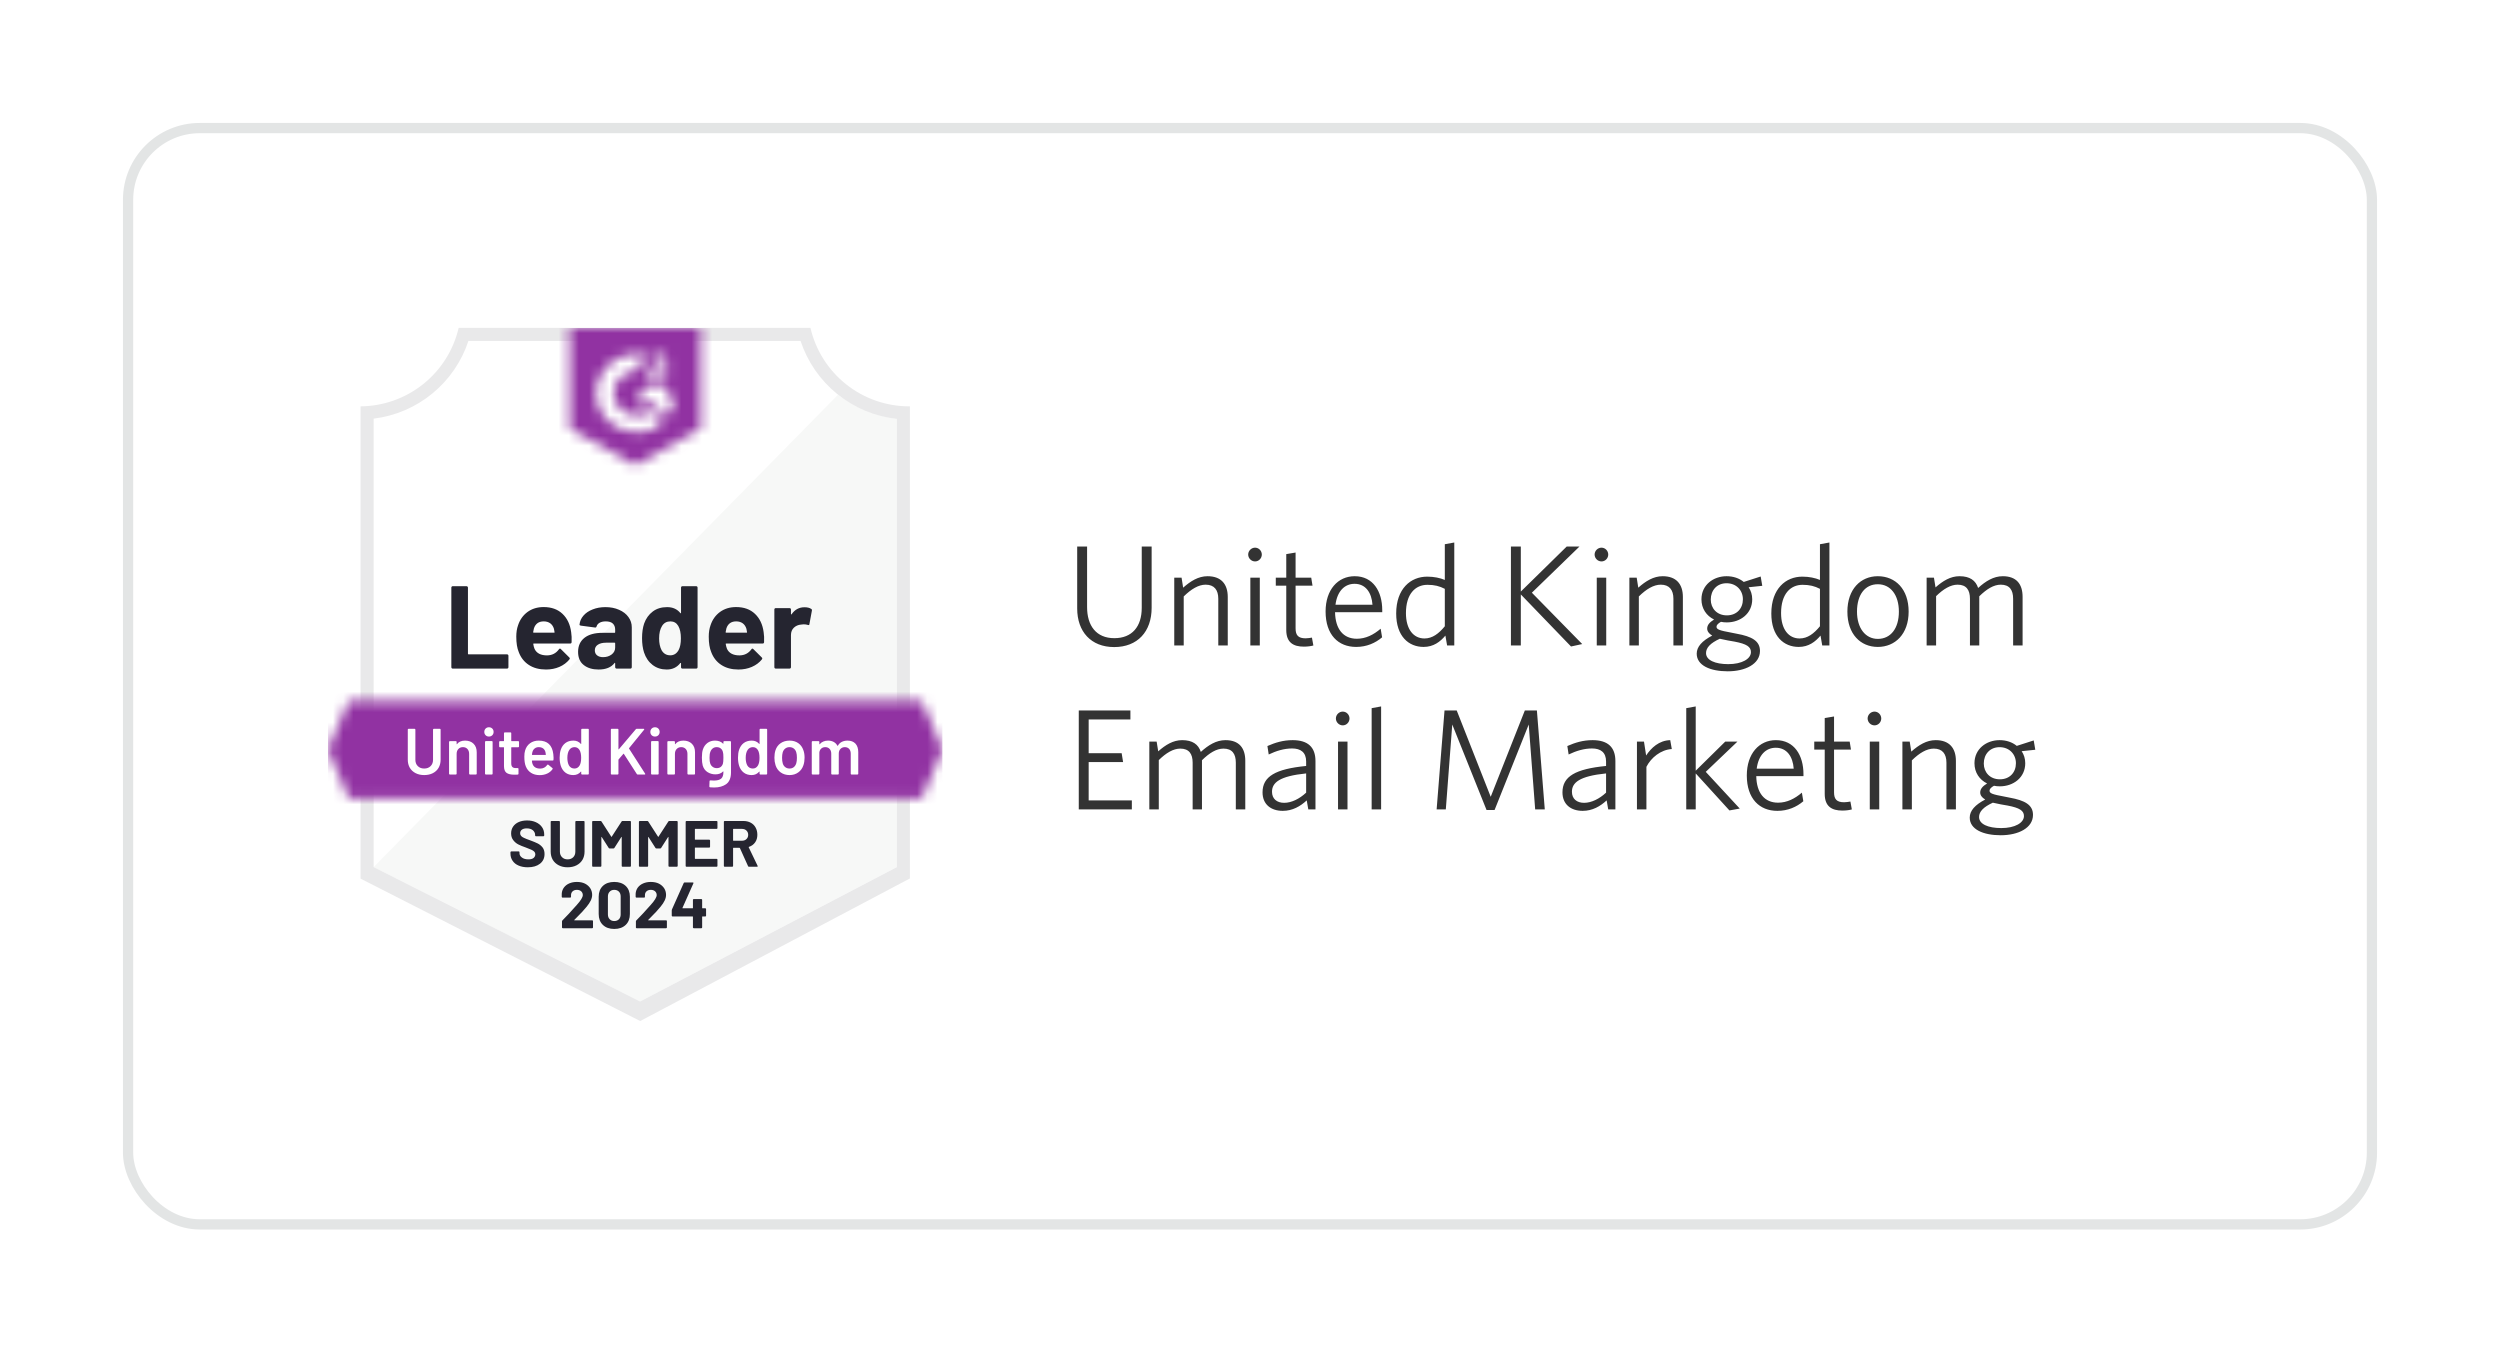 <svg width="244" height="132" viewBox="0 0 244 132" fill="none" xmlns="http://www.w3.org/2000/svg">
<g filter="url(#filter0_d_1256_35508)">
<rect x="12" y="8" width="220" height="108" rx="7.5" fill="white"/>
<rect x="12.5" y="8.5" width="219" height="107" rx="7" stroke="#E3E5E5"/>
<g clip-path="url(#clip0_1256_35508)">
<path d="M62.523 93.745L36.232 80.628V36.86C38.349 36.609 40.351 35.764 42.008 34.422C43.664 33.08 44.906 31.296 45.589 29.277H78.36C79.05 31.319 80.311 33.12 81.993 34.468C83.675 35.816 85.708 36.655 87.851 36.885V80.628L62.523 93.745Z" fill="white"/>
<path d="M36.468 80.628L62.472 93.745L87.532 80.615V36.885C85.449 36.599 83.472 35.788 81.787 34.53L36.468 80.628Z" fill="#F7F8F7"/>
<path d="M88.808 35.66H88.726C86.492 35.656 84.326 34.897 82.579 33.506C80.831 32.116 79.605 30.175 79.1 28L44.766 28C44.261 30.166 43.042 32.099 41.305 33.488C39.569 34.877 37.415 35.642 35.191 35.66V81.757L36.098 82.217L61.719 95.264L62.485 95.653L63.245 95.251L87.921 82.204L88.808 81.738V36.936V35.66ZM62.472 93.745L36.468 80.628V36.86C38.57 36.602 40.555 35.753 42.193 34.41C43.831 33.068 45.053 31.287 45.717 29.277H78.136C78.808 31.312 80.052 33.111 81.717 34.46C83.383 35.809 85.401 36.651 87.532 36.885V80.628L62.472 93.745Z" fill="#E9E9EA"/>
<mask id="mask0_1256_35508" style="mask-type:luminance" maskUnits="userSpaceOnUse" x="32" y="64" width="60" height="10">
<path d="M89.951 64.377H34.049L32 69.164L34.049 73.951H89.951L92 69.164L89.951 64.377Z" fill="white"/>
</mask>
<g mask="url(#mask0_1256_35508)">
<path d="M28.808 61.185H95.192V77.143H28.808V61.185Z" fill="#9132A2"/>
</g>
<mask id="mask1_1256_35508" style="mask-type:luminance" maskUnits="userSpaceOnUse" x="55" y="28" width="14" height="14">
<path d="M62 41.404L68.383 37.83V28H55.617V37.83L62 41.404ZM63.277 33.017C63.267 32.753 63.333 32.491 63.468 32.264C63.643 32.029 63.876 31.844 64.145 31.728L64.298 31.664C64.56 31.536 64.623 31.428 64.623 31.3C64.623 31.172 64.483 31.038 64.26 31.038C64.125 31.028 63.991 31.061 63.876 31.132C63.761 31.203 63.672 31.309 63.621 31.434L63.277 31.096C63.362 30.929 63.496 30.791 63.66 30.7C63.832 30.6 64.028 30.55 64.228 30.553C64.469 30.545 64.706 30.615 64.904 30.751C64.995 30.811 65.069 30.892 65.119 30.988C65.169 31.084 65.194 31.192 65.192 31.3C65.192 31.67 64.975 31.894 64.553 32.098L64.317 32.206C64.075 32.328 63.953 32.43 63.915 32.615H65.192V33.106H63.277V33.017ZM64.872 33.745L65.83 35.34L64.872 36.936L63.915 35.334H62L62.958 33.745H64.872ZM62.185 30.553C62.451 30.553 62.716 30.578 62.977 30.63L62.185 32.187C61.59 32.175 61.015 32.4 60.585 32.811C60.156 33.223 59.907 33.788 59.894 34.383C59.909 34.977 60.158 35.54 60.588 35.95C61.017 36.361 61.591 36.584 62.185 36.572C62.732 36.576 63.262 36.388 63.685 36.043L64.553 37.472C63.858 37.955 63.032 38.213 62.185 38.213C61.145 38.235 60.139 37.845 59.387 37.127C58.635 36.409 58.197 35.422 58.17 34.383C58.197 33.343 58.635 32.357 59.387 31.639C60.139 30.921 61.145 30.531 62.185 30.553Z" fill="white"/>
</mask>
<g mask="url(#mask1_1256_35508)">
<path d="M52.425 24.802H71.575V44.59H52.425V24.802Z" fill="#9132A2"/>
</g>
<path d="M44.185 61.255C44.147 61.255 44.115 61.242 44.089 61.217C44.064 61.187 44.051 61.153 44.051 61.115V53.353C44.051 53.315 44.064 53.281 44.089 53.251C44.115 53.225 44.147 53.213 44.185 53.213H45.532C45.57 53.213 45.602 53.225 45.628 53.251C45.657 53.281 45.672 53.315 45.672 53.353V59.806C45.672 59.845 45.691 59.864 45.73 59.864H49.483C49.521 59.864 49.555 59.877 49.585 59.902C49.611 59.932 49.623 59.966 49.623 60.004V61.115C49.623 61.153 49.611 61.187 49.585 61.217C49.555 61.242 49.521 61.255 49.483 61.255H44.185ZM55.745 57.694C55.791 57.983 55.806 58.308 55.789 58.67C55.785 58.764 55.736 58.81 55.642 58.81H52.094C52.047 58.81 52.032 58.83 52.049 58.868C52.07 59.021 52.111 59.174 52.17 59.328C52.37 59.753 52.777 59.966 53.389 59.966C53.879 59.962 54.266 59.764 54.551 59.372C54.581 59.325 54.615 59.302 54.653 59.302C54.679 59.302 54.706 59.317 54.736 59.347L55.559 60.164C55.598 60.202 55.617 60.236 55.617 60.266C55.617 60.283 55.602 60.315 55.572 60.362C55.321 60.672 54.996 60.915 54.596 61.089C54.2 61.26 53.764 61.345 53.287 61.345C52.628 61.345 52.07 61.196 51.615 60.898C51.16 60.6 50.832 60.183 50.632 59.647C50.47 59.264 50.389 58.762 50.389 58.14C50.389 57.719 50.447 57.349 50.562 57.03C50.74 56.485 51.049 56.051 51.487 55.727C51.93 55.408 52.453 55.249 53.057 55.249C53.823 55.249 54.438 55.47 54.902 55.913C55.366 56.355 55.647 56.949 55.745 57.694ZM53.07 56.647C52.585 56.647 52.266 56.872 52.113 57.323C52.083 57.425 52.057 57.549 52.036 57.694C52.036 57.732 52.055 57.751 52.094 57.751H54.079C54.126 57.751 54.14 57.732 54.123 57.694C54.085 57.472 54.066 57.366 54.066 57.374C53.998 57.145 53.879 56.966 53.709 56.838C53.534 56.711 53.321 56.647 53.07 56.647ZM59.089 55.255C59.587 55.255 60.032 55.342 60.423 55.517C60.815 55.687 61.119 55.923 61.336 56.225C61.553 56.523 61.662 56.855 61.662 57.221V61.115C61.662 61.153 61.649 61.187 61.623 61.217C61.598 61.242 61.566 61.255 61.528 61.255H60.181C60.142 61.255 60.111 61.242 60.085 61.217C60.055 61.187 60.04 61.153 60.04 61.115V60.738C60.04 60.717 60.034 60.702 60.021 60.694C60.004 60.685 59.989 60.691 59.977 60.713C59.653 61.134 59.136 61.345 58.425 61.345C57.825 61.345 57.343 61.2 56.977 60.91C56.606 60.621 56.421 60.191 56.421 59.621C56.421 59.034 56.63 58.577 57.047 58.249C57.459 57.925 58.049 57.764 58.815 57.764H59.983C60.021 57.764 60.04 57.745 60.04 57.706V57.451C60.04 57.2 59.964 57.002 59.811 56.857C59.657 56.717 59.428 56.647 59.121 56.647C58.887 56.647 58.691 56.689 58.534 56.774C58.377 56.859 58.274 56.979 58.228 57.132C58.206 57.217 58.157 57.255 58.081 57.247L56.689 57.062C56.596 57.045 56.553 57.011 56.562 56.959C56.592 56.636 56.719 56.345 56.945 56.085C57.17 55.825 57.47 55.623 57.845 55.479C58.215 55.33 58.63 55.255 59.089 55.255ZM58.859 60.138C59.187 60.138 59.466 60.051 59.696 59.877C59.925 59.702 60.04 59.477 60.04 59.2V58.785C60.04 58.747 60.021 58.727 59.983 58.727H59.16C58.815 58.727 58.545 58.794 58.349 58.925C58.153 59.053 58.055 59.236 58.055 59.474C58.055 59.683 58.128 59.845 58.272 59.959C58.417 60.079 58.613 60.138 58.859 60.138ZM66.468 53.353C66.468 53.315 66.481 53.281 66.506 53.251C66.532 53.225 66.564 53.213 66.602 53.213H67.949C67.987 53.213 68.019 53.225 68.045 53.251C68.07 53.281 68.083 53.315 68.083 53.353V61.115C68.083 61.153 68.07 61.187 68.045 61.217C68.019 61.242 67.987 61.255 67.949 61.255H66.602C66.564 61.255 66.532 61.242 66.506 61.217C66.481 61.187 66.468 61.153 66.468 61.115V60.738C66.468 60.717 66.46 60.704 66.442 60.7C66.425 60.696 66.411 60.7 66.398 60.713C66.074 61.134 65.634 61.345 65.077 61.345C64.54 61.345 64.079 61.196 63.691 60.898C63.304 60.6 63.026 60.191 62.855 59.672C62.728 59.272 62.664 58.808 62.664 58.281C62.664 57.736 62.732 57.262 62.868 56.857C63.047 56.364 63.325 55.974 63.704 55.689C64.083 55.4 64.551 55.255 65.109 55.255C65.662 55.255 66.091 55.447 66.398 55.83C66.411 55.855 66.425 55.864 66.442 55.855C66.46 55.847 66.468 55.832 66.468 55.81V53.353ZM66.225 59.462C66.379 59.181 66.455 58.794 66.455 58.3C66.455 57.789 66.37 57.387 66.2 57.093C66.025 56.796 65.77 56.647 65.434 56.647C65.072 56.647 64.8 56.796 64.617 57.093C64.425 57.396 64.33 57.802 64.33 58.313C64.33 58.772 64.411 59.155 64.572 59.462C64.764 59.794 65.047 59.959 65.421 59.959C65.766 59.959 66.034 59.794 66.225 59.462ZM74.53 57.694C74.577 57.983 74.591 58.308 74.574 58.67C74.57 58.764 74.521 58.81 74.428 58.81H70.879C70.832 58.81 70.817 58.83 70.834 58.868C70.855 59.021 70.896 59.174 70.955 59.328C71.155 59.753 71.562 59.966 72.174 59.966C72.664 59.962 73.051 59.764 73.336 59.372C73.366 59.325 73.4 59.302 73.438 59.302C73.464 59.302 73.492 59.317 73.521 59.347L74.345 60.164C74.383 60.202 74.402 60.236 74.402 60.266C74.402 60.283 74.387 60.315 74.357 60.362C74.106 60.672 73.781 60.915 73.381 61.089C72.985 61.26 72.549 61.345 72.072 61.345C71.413 61.345 70.855 61.196 70.4 60.898C69.945 60.6 69.617 60.183 69.417 59.647C69.255 59.264 69.174 58.762 69.174 58.14C69.174 57.719 69.232 57.349 69.347 57.03C69.525 56.485 69.834 56.051 70.272 55.727C70.715 55.408 71.238 55.249 71.843 55.249C72.609 55.249 73.223 55.47 73.687 55.913C74.151 56.355 74.432 56.949 74.53 57.694ZM71.855 56.647C71.37 56.647 71.051 56.872 70.898 57.323C70.868 57.425 70.843 57.549 70.821 57.694C70.821 57.732 70.84 57.751 70.879 57.751H72.864C72.911 57.751 72.925 57.732 72.909 57.694C72.87 57.472 72.851 57.366 72.851 57.374C72.783 57.145 72.664 56.966 72.494 56.838C72.319 56.711 72.106 56.647 71.855 56.647ZM78.519 55.268C78.796 55.268 79.013 55.321 79.17 55.428C79.234 55.462 79.257 55.519 79.24 55.6L78.998 56.915C78.994 57.004 78.94 57.03 78.838 56.991C78.723 56.953 78.589 56.934 78.436 56.934C78.377 56.934 78.294 56.942 78.187 56.959C77.911 56.981 77.677 57.081 77.485 57.26C77.294 57.442 77.198 57.683 77.198 57.981V61.115C77.198 61.153 77.185 61.187 77.159 61.217C77.13 61.242 77.096 61.255 77.057 61.255H75.717C75.679 61.255 75.645 61.242 75.615 61.217C75.589 61.187 75.577 61.153 75.577 61.115V55.485C75.577 55.447 75.589 55.415 75.615 55.389C75.645 55.364 75.679 55.351 75.717 55.351H77.057C77.096 55.351 77.13 55.364 77.159 55.389C77.185 55.415 77.198 55.447 77.198 55.485V55.925C77.198 55.947 77.204 55.962 77.217 55.97C77.234 55.979 77.247 55.974 77.255 55.957C77.57 55.498 77.992 55.268 78.519 55.268Z" fill="#252530"/>
<path d="M41.402 71.647C41.087 71.647 40.809 71.585 40.566 71.462C40.324 71.338 40.134 71.164 39.998 70.938C39.866 70.709 39.8 70.445 39.8 70.147V67.204C39.8 67.183 39.806 67.166 39.819 67.153C39.836 67.136 39.855 67.128 39.877 67.128H40.464C40.485 67.128 40.502 67.136 40.515 67.153C40.532 67.166 40.541 67.183 40.541 67.204V70.16C40.541 70.411 40.619 70.615 40.777 70.772C40.934 70.93 41.143 71.009 41.402 71.009C41.662 71.009 41.87 70.93 42.028 70.772C42.185 70.615 42.264 70.411 42.264 70.16V67.204C42.264 67.183 42.272 67.166 42.289 67.153C42.302 67.136 42.319 67.128 42.34 67.128H42.928C42.949 67.128 42.968 67.136 42.985 67.153C42.998 67.166 43.004 67.183 43.004 67.204V70.147C43.004 70.445 42.938 70.709 42.806 70.938C42.675 71.164 42.487 71.338 42.245 71.462C42.002 71.585 41.721 71.647 41.402 71.647ZM45.392 68.283C45.736 68.283 46.013 68.385 46.221 68.59C46.426 68.794 46.528 69.072 46.528 69.426V71.519C46.528 71.54 46.521 71.558 46.509 71.57C46.492 71.587 46.472 71.596 46.451 71.596H45.864C45.843 71.596 45.826 71.587 45.813 71.57C45.796 71.558 45.787 71.54 45.787 71.519V69.579C45.787 69.383 45.732 69.224 45.621 69.1C45.511 68.981 45.364 68.921 45.181 68.921C44.998 68.921 44.851 68.981 44.74 69.1C44.626 69.219 44.568 69.377 44.568 69.572V71.519C44.568 71.54 44.562 71.558 44.549 71.57C44.532 71.587 44.513 71.596 44.492 71.596H43.904C43.883 71.596 43.866 71.587 43.853 71.57C43.836 71.558 43.828 71.54 43.828 71.519V68.411C43.828 68.389 43.836 68.37 43.853 68.353C43.866 68.341 43.883 68.334 43.904 68.334H44.492C44.513 68.334 44.532 68.341 44.549 68.353C44.562 68.37 44.568 68.389 44.568 68.411V68.615C44.568 68.628 44.572 68.636 44.581 68.641C44.589 68.645 44.596 68.641 44.6 68.628C44.775 68.398 45.038 68.283 45.392 68.283ZM47.721 67.887C47.589 67.887 47.481 67.845 47.396 67.76C47.311 67.675 47.268 67.566 47.268 67.434C47.268 67.302 47.311 67.194 47.396 67.109C47.481 67.023 47.589 66.981 47.721 66.981C47.853 66.981 47.962 67.023 48.047 67.109C48.132 67.194 48.175 67.302 48.175 67.434C48.175 67.566 48.132 67.675 48.047 67.76C47.962 67.845 47.853 67.887 47.721 67.887ZM47.415 71.596C47.394 71.596 47.377 71.587 47.364 71.57C47.347 71.558 47.338 71.54 47.338 71.519V68.404C47.338 68.383 47.347 68.366 47.364 68.353C47.377 68.336 47.394 68.328 47.415 68.328H48.002C48.023 68.328 48.043 68.336 48.06 68.353C48.072 68.366 48.079 68.383 48.079 68.404V71.519C48.079 71.54 48.072 71.558 48.06 71.57C48.043 71.587 48.023 71.596 48.002 71.596H47.415ZM50.657 68.858C50.657 68.879 50.651 68.896 50.638 68.909C50.621 68.926 50.602 68.934 50.581 68.934H49.93C49.909 68.934 49.898 68.945 49.898 68.966V70.504C49.898 70.666 49.934 70.783 50.006 70.855C50.075 70.928 50.185 70.964 50.338 70.964H50.53C50.551 70.964 50.57 70.97 50.587 70.983C50.6 71 50.606 71.019 50.606 71.04V71.519C50.606 71.566 50.581 71.594 50.53 71.602L50.198 71.609C49.862 71.609 49.611 71.551 49.445 71.436C49.279 71.321 49.194 71.104 49.189 70.785V68.966C49.189 68.945 49.179 68.934 49.157 68.934H48.794C48.772 68.934 48.755 68.926 48.743 68.909C48.726 68.896 48.717 68.879 48.717 68.858V68.411C48.717 68.389 48.726 68.37 48.743 68.353C48.755 68.341 48.772 68.334 48.794 68.334H49.157C49.179 68.334 49.189 68.323 49.189 68.302V67.555C49.189 67.534 49.198 67.515 49.215 67.498C49.228 67.485 49.245 67.479 49.266 67.479H49.821C49.843 67.479 49.862 67.485 49.879 67.498C49.892 67.515 49.898 67.534 49.898 67.555V68.302C49.898 68.323 49.909 68.334 49.93 68.334H50.581C50.602 68.334 50.621 68.341 50.638 68.353C50.651 68.37 50.657 68.389 50.657 68.411V68.858ZM54.002 69.598C54.019 69.704 54.028 69.823 54.028 69.955L54.021 70.153C54.021 70.204 53.996 70.23 53.945 70.23H51.947C51.926 70.23 51.915 70.24 51.915 70.262C51.928 70.402 51.947 70.498 51.972 70.549C52.075 70.855 52.324 71.011 52.719 71.015C53.009 71.015 53.238 70.896 53.409 70.658C53.426 70.632 53.447 70.619 53.472 70.619C53.489 70.619 53.504 70.626 53.517 70.638L53.913 70.964C53.951 70.994 53.958 71.028 53.932 71.066C53.8 71.253 53.626 71.398 53.409 71.5C53.187 71.602 52.943 71.653 52.675 71.653C52.343 71.653 52.062 71.579 51.832 71.43C51.598 71.281 51.428 71.072 51.321 70.804C51.224 70.575 51.175 70.255 51.175 69.847C51.175 69.6 51.2 69.4 51.251 69.247C51.336 68.949 51.498 68.713 51.736 68.538C51.97 68.368 52.253 68.283 52.585 68.283C53.423 68.283 53.896 68.721 54.002 69.598ZM52.585 68.921C52.428 68.921 52.298 68.962 52.196 69.043C52.089 69.119 52.015 69.228 51.972 69.368C51.947 69.441 51.93 69.534 51.921 69.649C51.913 69.67 51.921 69.681 51.947 69.681H53.243C53.264 69.681 53.275 69.67 53.275 69.649C53.266 69.543 53.253 69.462 53.236 69.406C53.198 69.253 53.123 69.134 53.013 69.049C52.898 68.964 52.755 68.921 52.585 68.921ZM56.728 67.204C56.728 67.183 56.736 67.166 56.753 67.153C56.766 67.136 56.783 67.128 56.804 67.128H57.392C57.413 67.128 57.432 67.136 57.449 67.153C57.462 67.166 57.468 67.183 57.468 67.204V71.519C57.468 71.54 57.462 71.558 57.449 71.57C57.432 71.587 57.413 71.596 57.392 71.596H56.804C56.783 71.596 56.766 71.587 56.753 71.57C56.736 71.558 56.728 71.54 56.728 71.519V71.328C56.728 71.315 56.724 71.306 56.715 71.302C56.706 71.298 56.698 71.302 56.689 71.315C56.502 71.536 56.258 71.647 55.955 71.647C55.653 71.647 55.398 71.568 55.189 71.411C54.981 71.253 54.83 71.034 54.736 70.753C54.66 70.515 54.621 70.249 54.621 69.955C54.621 69.653 54.657 69.394 54.73 69.177C54.824 68.896 54.974 68.677 55.183 68.519C55.392 68.362 55.653 68.283 55.968 68.283C56.262 68.283 56.502 68.389 56.689 68.602C56.698 68.611 56.706 68.615 56.715 68.615C56.724 68.611 56.728 68.602 56.728 68.59V67.204ZM56.575 70.702C56.672 70.528 56.721 70.281 56.721 69.962C56.721 69.63 56.668 69.377 56.562 69.202C56.447 69.015 56.285 68.921 56.077 68.921C55.86 68.921 55.689 69.011 55.566 69.189C55.438 69.377 55.374 69.636 55.374 69.968C55.374 70.266 55.426 70.511 55.528 70.702C55.647 70.906 55.828 71.009 56.07 71.009C56.287 71.009 56.455 70.906 56.575 70.702ZM59.696 71.596C59.675 71.596 59.657 71.587 59.645 71.57C59.628 71.558 59.619 71.54 59.619 71.519V67.204C59.619 67.183 59.628 67.166 59.645 67.153C59.657 67.136 59.675 67.128 59.696 67.128H60.283C60.304 67.128 60.321 67.136 60.334 67.153C60.351 67.166 60.36 67.183 60.36 67.204V69.113C60.36 69.126 60.364 69.134 60.372 69.138C60.381 69.143 60.389 69.141 60.398 69.132L62.057 67.172C62.083 67.143 62.115 67.128 62.153 67.128H62.817C62.86 67.128 62.881 67.143 62.881 67.172C62.881 67.185 62.874 67.202 62.862 67.224L61.4 69.017C61.387 69.034 61.385 69.049 61.394 69.062L62.964 71.507C62.972 71.532 62.977 71.547 62.977 71.551C62.977 71.581 62.955 71.596 62.913 71.596H62.243C62.204 71.596 62.175 71.579 62.153 71.545L60.889 69.579C60.872 69.553 60.858 69.551 60.845 69.572L60.372 70.121C60.364 70.138 60.36 70.153 60.36 70.166V71.519C60.36 71.54 60.351 71.558 60.334 71.57C60.321 71.587 60.304 71.596 60.283 71.596H59.696ZM63.928 67.887C63.796 67.887 63.687 67.845 63.602 67.76C63.517 67.675 63.474 67.566 63.474 67.434C63.474 67.302 63.517 67.194 63.602 67.109C63.687 67.023 63.796 66.981 63.928 66.981C64.06 66.981 64.168 67.023 64.253 67.109C64.338 67.194 64.381 67.302 64.381 67.434C64.381 67.566 64.338 67.675 64.253 67.76C64.168 67.845 64.06 67.887 63.928 67.887ZM63.621 71.596C63.6 71.596 63.583 71.587 63.57 71.57C63.553 71.558 63.545 71.54 63.545 71.519V68.404C63.545 68.383 63.553 68.366 63.57 68.353C63.583 68.336 63.6 68.328 63.621 68.328H64.209C64.23 68.328 64.249 68.336 64.266 68.353C64.279 68.366 64.285 68.383 64.285 68.404V71.519C64.285 71.54 64.279 71.558 64.266 71.57C64.249 71.587 64.23 71.596 64.209 71.596H63.621ZM66.698 68.283C67.043 68.283 67.319 68.385 67.528 68.59C67.732 68.794 67.834 69.072 67.834 69.426V71.519C67.834 71.54 67.826 71.558 67.809 71.57C67.796 71.587 67.779 71.596 67.757 71.596H67.17C67.149 71.596 67.132 71.587 67.119 71.57C67.102 71.558 67.094 71.54 67.094 71.519V69.579C67.094 69.383 67.038 69.224 66.928 69.1C66.817 68.981 66.67 68.921 66.487 68.921C66.304 68.921 66.157 68.981 66.047 69.1C65.932 69.219 65.874 69.377 65.874 69.572V71.519C65.874 71.54 65.866 71.558 65.849 71.57C65.836 71.587 65.819 71.596 65.798 71.596H65.211C65.189 71.596 65.172 71.587 65.16 71.57C65.143 71.558 65.134 71.54 65.134 71.519V68.411C65.134 68.389 65.143 68.37 65.16 68.353C65.172 68.341 65.189 68.334 65.211 68.334H65.798C65.819 68.334 65.836 68.341 65.849 68.353C65.866 68.37 65.874 68.389 65.874 68.411V68.615C65.874 68.628 65.879 68.636 65.887 68.641C65.896 68.645 65.902 68.641 65.906 68.628C66.081 68.398 66.345 68.283 66.698 68.283ZM70.604 68.411C70.604 68.389 70.613 68.37 70.63 68.353C70.643 68.341 70.66 68.334 70.681 68.334H71.268C71.289 68.334 71.306 68.341 71.319 68.353C71.336 68.37 71.345 68.389 71.345 68.411V71.379C71.345 71.911 71.194 72.292 70.891 72.521C70.585 72.747 70.185 72.86 69.692 72.86C69.56 72.86 69.43 72.853 69.302 72.841C69.255 72.836 69.232 72.809 69.232 72.758L69.251 72.234C69.251 72.187 69.281 72.164 69.341 72.164C69.464 72.177 69.575 72.183 69.672 72.183C69.992 72.183 70.228 72.121 70.381 71.998C70.53 71.87 70.604 71.658 70.604 71.36V71.309C70.604 71.296 70.6 71.29 70.591 71.29C70.583 71.285 70.575 71.287 70.566 71.296C70.391 71.483 70.145 71.577 69.826 71.577C69.549 71.577 69.296 71.507 69.066 71.366C68.836 71.226 68.677 71.011 68.587 70.721C68.532 70.521 68.504 70.264 68.504 69.949C68.504 69.596 68.538 69.326 68.606 69.138C68.692 68.879 68.838 68.67 69.047 68.513C69.255 68.36 69.5 68.283 69.781 68.283C70.117 68.283 70.379 68.381 70.566 68.577C70.575 68.59 70.583 68.594 70.591 68.59C70.6 68.585 70.604 68.577 70.604 68.564V68.411ZM70.56 70.511C70.577 70.447 70.587 70.379 70.591 70.306C70.6 70.23 70.604 70.109 70.604 69.943C70.604 69.781 70.6 69.664 70.591 69.592C70.587 69.523 70.575 69.455 70.553 69.387C70.519 69.247 70.449 69.134 70.343 69.049C70.24 68.964 70.109 68.921 69.947 68.921C69.794 68.921 69.664 68.964 69.558 69.049C69.451 69.134 69.374 69.247 69.328 69.387C69.277 69.507 69.251 69.694 69.251 69.949C69.251 70.213 69.272 70.398 69.315 70.504C69.358 70.641 69.434 70.751 69.545 70.836C69.66 70.926 69.796 70.97 69.953 70.97C70.119 70.97 70.253 70.928 70.355 70.843C70.457 70.758 70.526 70.647 70.56 70.511ZM74.134 67.204C74.134 67.183 74.143 67.166 74.16 67.153C74.172 67.136 74.189 67.128 74.211 67.128H74.798C74.819 67.128 74.838 67.136 74.855 67.153C74.868 67.166 74.874 67.183 74.874 67.204V71.519C74.874 71.54 74.868 71.558 74.855 71.57C74.838 71.587 74.819 71.596 74.798 71.596H74.211C74.189 71.596 74.172 71.587 74.16 71.57C74.143 71.558 74.134 71.54 74.134 71.519V71.328C74.134 71.315 74.13 71.306 74.121 71.302C74.113 71.298 74.104 71.302 74.096 71.315C73.909 71.536 73.664 71.647 73.362 71.647C73.06 71.647 72.804 71.568 72.596 71.411C72.387 71.253 72.236 71.034 72.143 70.753C72.066 70.515 72.028 70.249 72.028 69.955C72.028 69.653 72.064 69.394 72.136 69.177C72.23 68.896 72.381 68.677 72.589 68.519C72.798 68.362 73.06 68.283 73.374 68.283C73.668 68.283 73.909 68.389 74.096 68.602C74.104 68.611 74.113 68.615 74.121 68.615C74.13 68.611 74.134 68.602 74.134 68.59V67.204ZM73.981 70.702C74.079 70.528 74.128 70.281 74.128 69.962C74.128 69.63 74.075 69.377 73.968 69.202C73.853 69.015 73.692 68.921 73.483 68.921C73.266 68.921 73.096 69.011 72.972 69.189C72.845 69.377 72.781 69.636 72.781 69.968C72.781 70.266 72.832 70.511 72.934 70.702C73.053 70.906 73.234 71.009 73.477 71.009C73.694 71.009 73.862 70.906 73.981 70.702ZM77.064 71.647C76.728 71.647 76.441 71.562 76.202 71.392C75.96 71.221 75.789 70.985 75.692 70.683C75.619 70.453 75.583 70.211 75.583 69.955C75.583 69.683 75.617 69.441 75.685 69.228C75.783 68.93 75.953 68.698 76.196 68.532C76.438 68.366 76.73 68.283 77.07 68.283C77.394 68.283 77.674 68.366 77.913 68.532C78.147 68.698 78.313 68.928 78.411 69.221C78.487 69.426 78.526 69.668 78.526 69.949C78.526 70.217 78.489 70.46 78.417 70.677C78.319 70.979 78.151 71.215 77.913 71.385C77.674 71.56 77.391 71.647 77.064 71.647ZM77.064 71.009C77.221 71.009 77.358 70.964 77.472 70.875C77.583 70.785 77.664 70.66 77.715 70.498C77.757 70.358 77.779 70.179 77.779 69.962C77.779 69.732 77.757 69.553 77.715 69.426C77.668 69.264 77.587 69.141 77.472 69.055C77.358 68.966 77.217 68.921 77.051 68.921C76.894 68.921 76.757 68.966 76.643 69.055C76.528 69.141 76.445 69.264 76.394 69.426C76.351 69.575 76.33 69.753 76.33 69.962C76.33 70.17 76.351 70.349 76.394 70.498C76.441 70.66 76.523 70.785 76.643 70.875C76.757 70.964 76.898 71.009 77.064 71.009ZM82.719 68.283C83.047 68.283 83.304 68.381 83.492 68.577C83.674 68.777 83.766 69.053 83.766 69.406V71.519C83.766 71.54 83.76 71.558 83.747 71.57C83.73 71.587 83.711 71.596 83.689 71.596H83.109C83.087 71.596 83.07 71.587 83.058 71.57C83.04 71.558 83.032 71.54 83.032 71.519V69.56C83.032 69.364 82.981 69.209 82.879 69.094C82.772 68.979 82.632 68.921 82.457 68.921C82.283 68.921 82.141 68.979 82.03 69.094C81.919 69.209 81.864 69.362 81.864 69.553V71.519C81.864 71.54 81.858 71.558 81.845 71.57C81.828 71.587 81.809 71.596 81.787 71.596H81.206C81.185 71.596 81.168 71.587 81.155 71.57C81.138 71.558 81.13 71.54 81.13 71.519V69.56C81.13 69.364 81.077 69.209 80.97 69.094C80.864 68.979 80.724 68.921 80.549 68.921C80.387 68.921 80.255 68.968 80.153 69.062C80.047 69.155 79.985 69.283 79.968 69.445V71.519C79.968 71.54 79.962 71.558 79.949 71.57C79.932 71.587 79.913 71.596 79.891 71.596H79.304C79.283 71.596 79.266 71.587 79.253 71.57C79.236 71.558 79.228 71.54 79.228 71.519V68.411C79.228 68.389 79.236 68.37 79.253 68.353C79.266 68.341 79.283 68.334 79.304 68.334H79.891C79.913 68.334 79.932 68.341 79.949 68.353C79.962 68.37 79.968 68.389 79.968 68.411V68.621C79.968 68.634 79.972 68.643 79.981 68.647C79.989 68.651 79.998 68.647 80.006 68.634C80.1 68.515 80.217 68.428 80.358 68.372C80.494 68.313 80.647 68.283 80.817 68.283C81.026 68.283 81.209 68.326 81.366 68.411C81.523 68.496 81.645 68.619 81.73 68.781C81.743 68.798 81.757 68.798 81.775 68.781C81.868 68.611 81.998 68.485 82.164 68.404C82.33 68.323 82.515 68.283 82.719 68.283Z" fill="white"/>
<path d="M51.513 80.647C51.172 80.647 50.874 80.592 50.619 80.481C50.364 80.374 50.168 80.219 50.032 80.015C49.892 79.815 49.821 79.581 49.821 79.313V79.172C49.821 79.151 49.83 79.134 49.847 79.121C49.86 79.104 49.877 79.096 49.898 79.096H50.626C50.647 79.096 50.666 79.104 50.683 79.121C50.696 79.134 50.702 79.151 50.702 79.172V79.268C50.702 79.438 50.781 79.581 50.938 79.696C51.096 79.815 51.309 79.874 51.577 79.874C51.802 79.874 51.97 79.828 52.081 79.734C52.191 79.636 52.247 79.517 52.247 79.377C52.247 79.275 52.213 79.189 52.145 79.121C52.077 79.049 51.983 78.987 51.864 78.936C51.749 78.881 51.564 78.806 51.309 78.713C51.023 78.615 50.781 78.515 50.581 78.413C50.385 78.311 50.221 78.17 50.089 77.992C49.953 77.817 49.885 77.6 49.885 77.341C49.885 77.085 49.951 76.862 50.083 76.67C50.215 76.479 50.398 76.332 50.632 76.23C50.866 76.128 51.136 76.077 51.443 76.077C51.766 76.077 52.053 76.134 52.304 76.249C52.56 76.364 52.76 76.526 52.904 76.734C53.045 76.938 53.115 77.177 53.115 77.449V77.545C53.115 77.566 53.108 77.583 53.096 77.596C53.079 77.613 53.06 77.621 53.038 77.621H52.304C52.283 77.621 52.266 77.613 52.253 77.596C52.236 77.583 52.228 77.566 52.228 77.545V77.494C52.228 77.315 52.155 77.162 52.011 77.034C51.862 76.911 51.66 76.849 51.404 76.849C51.204 76.849 51.047 76.892 50.932 76.977C50.821 77.062 50.766 77.179 50.766 77.328C50.766 77.434 50.8 77.523 50.868 77.596C50.932 77.668 51.03 77.732 51.162 77.787C51.289 77.847 51.489 77.926 51.762 78.023C52.064 78.134 52.3 78.232 52.47 78.317C52.645 78.402 52.802 78.528 52.943 78.694C53.079 78.864 53.147 79.083 53.147 79.351C53.147 79.751 53 80.066 52.706 80.296C52.413 80.53 52.015 80.647 51.513 80.647ZM55.4 80.647C55.072 80.647 54.785 80.583 54.538 80.455C54.287 80.328 54.092 80.149 53.951 79.919C53.815 79.685 53.747 79.417 53.747 79.115V76.204C53.747 76.183 53.753 76.166 53.766 76.153C53.783 76.136 53.802 76.128 53.823 76.128H54.57C54.592 76.128 54.608 76.136 54.621 76.153C54.638 76.166 54.647 76.183 54.647 76.204V79.121C54.647 79.347 54.717 79.528 54.858 79.664C54.994 79.804 55.175 79.874 55.4 79.874C55.626 79.874 55.809 79.804 55.949 79.664C56.085 79.528 56.153 79.347 56.153 79.121V76.204C56.153 76.183 56.162 76.166 56.179 76.153C56.191 76.136 56.209 76.128 56.23 76.128H56.977C56.998 76.128 57.017 76.136 57.034 76.153C57.047 76.166 57.053 76.183 57.053 76.204V79.115C57.053 79.417 56.985 79.685 56.849 79.919C56.709 80.149 56.515 80.328 56.268 80.455C56.017 80.583 55.728 80.647 55.4 80.647ZM60.666 76.179C60.687 76.145 60.717 76.128 60.755 76.128H61.502C61.523 76.128 61.543 76.136 61.56 76.153C61.572 76.166 61.579 76.183 61.579 76.204V80.519C61.579 80.54 61.572 80.558 61.56 80.57C61.543 80.587 61.523 80.596 61.502 80.596H60.755C60.734 80.596 60.717 80.587 60.704 80.57C60.687 80.558 60.679 80.54 60.679 80.519V77.704C60.679 77.687 60.675 77.679 60.666 77.679C60.657 77.679 60.649 77.685 60.64 77.698L59.964 78.757C59.943 78.792 59.913 78.809 59.874 78.809H59.498C59.46 78.809 59.43 78.792 59.408 78.757L58.732 77.698C58.723 77.685 58.715 77.679 58.706 77.679C58.698 77.683 58.694 77.694 58.694 77.711V80.519C58.694 80.54 58.685 80.558 58.668 80.57C58.655 80.587 58.638 80.596 58.617 80.596H57.87C57.849 80.596 57.83 80.587 57.813 80.57C57.8 80.558 57.794 80.54 57.794 80.519V76.204C57.794 76.183 57.8 76.166 57.813 76.153C57.83 76.136 57.849 76.128 57.87 76.128H58.617C58.655 76.128 58.685 76.145 58.706 76.179L59.664 77.666C59.677 77.692 59.689 77.692 59.702 77.666L60.666 76.179ZM65.23 76.179C65.251 76.145 65.281 76.128 65.319 76.128H66.066C66.087 76.128 66.104 76.136 66.117 76.153C66.134 76.166 66.143 76.183 66.143 76.204V80.519C66.143 80.54 66.134 80.558 66.117 80.57C66.104 80.587 66.087 80.596 66.066 80.596H65.319C65.298 80.596 65.279 80.587 65.262 80.57C65.249 80.558 65.243 80.54 65.243 80.519V77.704C65.243 77.687 65.238 77.679 65.23 77.679C65.221 77.679 65.213 77.685 65.204 77.698L64.528 78.757C64.506 78.792 64.477 78.809 64.438 78.809H64.062C64.023 78.809 63.994 78.792 63.972 78.757L63.296 77.698C63.287 77.685 63.279 77.679 63.27 77.679C63.262 77.683 63.258 77.694 63.258 77.711V80.519C63.258 80.54 63.251 80.558 63.238 80.57C63.221 80.587 63.202 80.596 63.181 80.596H62.434C62.413 80.596 62.396 80.587 62.383 80.57C62.366 80.558 62.358 80.54 62.358 80.519V76.204C62.358 76.183 62.366 76.166 62.383 76.153C62.396 76.136 62.413 76.128 62.434 76.128H63.181C63.219 76.128 63.249 76.145 63.27 76.179L64.228 77.666C64.24 77.692 64.253 77.692 64.266 77.666L65.23 76.179ZM70.023 76.823C70.023 76.845 70.017 76.862 70.004 76.874C69.987 76.892 69.968 76.9 69.947 76.9H67.853C67.832 76.9 67.821 76.911 67.821 76.932V77.921C67.821 77.943 67.832 77.953 67.853 77.953H69.225C69.247 77.953 69.264 77.96 69.277 77.972C69.294 77.989 69.302 78.009 69.302 78.03V78.649C69.302 78.67 69.294 78.689 69.277 78.706C69.264 78.719 69.247 78.726 69.225 78.726H67.853C67.832 78.726 67.821 78.736 67.821 78.757V79.792C67.821 79.813 67.832 79.823 67.853 79.823H69.947C69.968 79.823 69.987 79.83 70.004 79.843C70.017 79.86 70.023 79.879 70.023 79.9V80.519C70.023 80.54 70.017 80.558 70.004 80.57C69.987 80.587 69.968 80.596 69.947 80.596H66.998C66.977 80.596 66.957 80.587 66.94 80.57C66.928 80.558 66.921 80.54 66.921 80.519V76.204C66.921 76.183 66.928 76.166 66.94 76.153C66.957 76.136 66.977 76.128 66.998 76.128H69.947C69.968 76.128 69.987 76.136 70.004 76.153C70.017 76.166 70.023 76.183 70.023 76.204V76.823ZM73.1 80.596C73.058 80.596 73.028 80.577 73.011 80.538L72.213 78.77C72.204 78.753 72.192 78.745 72.174 78.745H71.581C71.56 78.745 71.549 78.755 71.549 78.777V80.519C71.549 80.54 71.54 80.558 71.523 80.57C71.511 80.587 71.494 80.596 71.472 80.596H70.725C70.704 80.596 70.685 80.587 70.668 80.57C70.655 80.558 70.649 80.54 70.649 80.519V76.204C70.649 76.183 70.655 76.166 70.668 76.153C70.685 76.136 70.704 76.128 70.725 76.128H72.551C72.823 76.128 73.062 76.183 73.266 76.294C73.475 76.404 73.634 76.562 73.745 76.766C73.86 76.97 73.917 77.206 73.917 77.475C73.917 77.764 73.845 78.011 73.7 78.215C73.555 78.424 73.353 78.57 73.094 78.655C73.072 78.664 73.066 78.679 73.075 78.7L73.943 80.506C73.951 80.523 73.955 80.536 73.955 80.545C73.955 80.579 73.932 80.596 73.885 80.596H73.1ZM71.581 76.9C71.56 76.9 71.549 76.911 71.549 76.932V78.023C71.549 78.045 71.56 78.055 71.581 78.055H72.417C72.596 78.055 72.74 78.002 72.851 77.896C72.966 77.789 73.023 77.651 73.023 77.481C73.023 77.311 72.966 77.17 72.851 77.06C72.74 76.953 72.596 76.9 72.417 76.9H71.581Z" fill="#252530"/>
<path d="M56.051 85.785C56.043 85.794 56.041 85.802 56.045 85.811C56.049 85.819 56.057 85.823 56.07 85.823H57.8C57.821 85.823 57.84 85.83 57.858 85.843C57.87 85.86 57.877 85.879 57.877 85.9V86.519C57.877 86.54 57.87 86.558 57.858 86.57C57.84 86.587 57.821 86.596 57.8 86.596H54.928C54.906 86.596 54.887 86.587 54.87 86.57C54.858 86.558 54.851 86.54 54.851 86.519V85.932C54.851 85.894 54.864 85.862 54.889 85.836C55.098 85.632 55.311 85.411 55.528 85.172C55.745 84.93 55.881 84.779 55.936 84.719C56.055 84.579 56.177 84.445 56.3 84.317C56.687 83.887 56.881 83.568 56.881 83.36C56.881 83.211 56.828 83.087 56.721 82.989C56.615 82.896 56.477 82.849 56.306 82.849C56.136 82.849 55.998 82.896 55.892 82.989C55.785 83.087 55.732 83.215 55.732 83.372V83.532C55.732 83.553 55.723 83.572 55.706 83.589C55.694 83.602 55.677 83.609 55.655 83.609H54.902C54.881 83.609 54.864 83.602 54.851 83.589C54.834 83.572 54.826 83.553 54.826 83.532V83.232C54.838 83.002 54.911 82.798 55.043 82.619C55.175 82.445 55.349 82.311 55.566 82.217C55.787 82.124 56.034 82.077 56.306 82.077C56.608 82.077 56.872 82.132 57.098 82.243C57.319 82.358 57.492 82.511 57.615 82.702C57.734 82.894 57.794 83.106 57.794 83.341C57.794 83.519 57.749 83.702 57.66 83.889C57.57 84.077 57.436 84.279 57.258 84.496C57.126 84.662 56.983 84.826 56.83 84.987C56.677 85.149 56.449 85.383 56.147 85.689L56.051 85.785ZM59.951 86.666C59.483 86.666 59.113 86.534 58.84 86.27C58.568 86.011 58.432 85.655 58.432 85.204V83.519C58.432 83.077 58.568 82.726 58.84 82.466C59.113 82.206 59.483 82.077 59.951 82.077C60.419 82.077 60.791 82.206 61.068 82.466C61.34 82.726 61.477 83.077 61.477 83.519V85.204C61.477 85.655 61.34 86.011 61.068 86.27C60.791 86.534 60.419 86.666 59.951 86.666ZM59.951 85.894C60.143 85.894 60.296 85.834 60.411 85.715C60.521 85.6 60.577 85.445 60.577 85.249V83.494C60.577 83.298 60.521 83.143 60.411 83.028C60.296 82.909 60.143 82.849 59.951 82.849C59.764 82.849 59.615 82.909 59.504 83.028C59.389 83.143 59.332 83.298 59.332 83.494V85.249C59.332 85.445 59.389 85.6 59.504 85.715C59.615 85.834 59.764 85.894 59.951 85.894ZM63.264 85.785C63.255 85.794 63.253 85.802 63.258 85.811C63.262 85.819 63.27 85.823 63.283 85.823H65.013C65.034 85.823 65.053 85.83 65.07 85.843C65.083 85.86 65.089 85.879 65.089 85.9V86.519C65.089 86.54 65.083 86.558 65.07 86.57C65.053 86.587 65.034 86.596 65.013 86.596H62.141C62.119 86.596 62.102 86.587 62.089 86.57C62.072 86.558 62.064 86.54 62.064 86.519V85.932C62.064 85.894 62.077 85.862 62.102 85.836C62.311 85.632 62.523 85.411 62.74 85.172C62.958 84.93 63.094 84.779 63.149 84.719C63.268 84.579 63.389 84.445 63.513 84.317C63.9 83.887 64.094 83.568 64.094 83.36C64.094 83.211 64.04 83.087 63.934 82.989C63.828 82.896 63.689 82.849 63.519 82.849C63.349 82.849 63.211 82.896 63.104 82.989C62.998 83.087 62.945 83.215 62.945 83.372V83.532C62.945 83.553 62.938 83.572 62.926 83.589C62.908 83.602 62.889 83.609 62.868 83.609H62.115C62.094 83.609 62.077 83.602 62.064 83.589C62.047 83.572 62.038 83.553 62.038 83.532V83.232C62.051 83.002 62.123 82.798 62.255 82.619C62.387 82.445 62.564 82.311 62.785 82.217C63.002 82.124 63.247 82.077 63.519 82.077C63.821 82.077 64.085 82.132 64.311 82.243C64.532 82.358 64.704 82.511 64.828 82.702C64.947 82.894 65.006 83.106 65.006 83.341C65.006 83.519 64.962 83.702 64.872 83.889C64.783 84.077 64.649 84.279 64.47 84.496C64.338 84.662 64.196 84.826 64.043 84.987C63.889 85.149 63.662 85.383 63.36 85.689L63.264 85.785ZM68.836 84.649C68.858 84.649 68.877 84.655 68.894 84.668C68.906 84.685 68.913 84.704 68.913 84.726V85.37C68.913 85.392 68.906 85.411 68.894 85.428C68.877 85.441 68.858 85.447 68.836 85.447H68.562C68.54 85.447 68.53 85.457 68.53 85.479V86.519C68.53 86.54 68.523 86.558 68.511 86.57C68.494 86.587 68.475 86.596 68.453 86.596H67.706C67.685 86.596 67.668 86.587 67.655 86.57C67.638 86.558 67.63 86.54 67.63 86.519V85.479C67.63 85.457 67.619 85.447 67.598 85.447H65.638C65.617 85.447 65.6 85.441 65.587 85.428C65.57 85.411 65.562 85.392 65.562 85.37V84.86C65.562 84.834 65.568 84.802 65.581 84.764L66.73 82.185C66.747 82.147 66.777 82.128 66.819 82.128H67.617C67.647 82.128 67.668 82.136 67.681 82.153C67.689 82.166 67.687 82.187 67.674 82.217L66.609 84.611C66.604 84.619 66.604 84.628 66.609 84.636C66.613 84.645 66.619 84.649 66.628 84.649H67.598C67.619 84.649 67.63 84.638 67.63 84.617V83.826C67.63 83.804 67.638 83.787 67.655 83.775C67.668 83.757 67.685 83.749 67.706 83.749H68.453C68.475 83.749 68.494 83.757 68.511 83.775C68.523 83.787 68.53 83.804 68.53 83.826V84.617C68.53 84.638 68.54 84.649 68.562 84.649H68.836Z" fill="#252530"/>
</g>
<path d="M112.4 55.318C112.4 57.656 111.014 59.154 108.746 59.154C106.478 59.154 105.134 57.642 105.134 55.388V49.34H106.1V55.262C106.1 57.054 106.982 58.286 108.76 58.286C110.496 58.286 111.434 57.152 111.434 55.318V49.34H112.4V55.318ZM119.829 59H118.905V54.436C118.905 53.582 118.513 53.064 117.673 53.064C116.973 53.064 116.259 53.498 115.531 54.212V59H114.607V52.378H115.321L115.475 53.358C116.203 52.714 116.959 52.238 117.855 52.238C119.171 52.238 119.829 52.994 119.829 54.268V59ZM123.153 50.124C123.153 50.488 122.859 50.796 122.495 50.796C122.131 50.796 121.823 50.488 121.823 50.124C121.823 49.76 122.131 49.452 122.495 49.452C122.859 49.452 123.153 49.76 123.153 50.124ZM122.957 59H122.033V52.378H122.957V59ZM128.185 59C127.989 59.056 127.653 59.112 127.261 59.112C126.225 59.112 125.539 58.706 125.539 57.488V53.162H124.517V52.378H125.539V50.082L126.449 49.928V52.378H127.975L128.101 53.162H126.449V57.334C126.449 58.006 126.715 58.3 127.429 58.3C127.639 58.3 127.891 58.258 128.045 58.23L128.185 59ZM132.205 52.98C131.239 52.98 130.511 53.694 130.343 55.024H133.955C133.871 53.834 133.283 52.98 132.205 52.98ZM134.893 58.202C134.235 58.762 133.381 59.14 132.359 59.14C130.623 59.14 129.377 57.964 129.377 55.682C129.377 53.554 130.581 52.238 132.219 52.238C134.011 52.238 134.907 53.722 134.907 55.556V55.752H130.301C130.329 57.39 131.099 58.342 132.429 58.342C133.297 58.342 134.067 57.95 134.753 57.362L134.893 58.202ZM137.22 55.836C137.22 57.446 137.976 58.314 139.026 58.314C139.81 58.314 140.426 57.838 141.014 57.124V53.47C140.496 53.204 140.006 53.078 139.32 53.078C138.13 53.078 137.22 53.974 137.22 55.836ZM136.268 55.878C136.268 53.456 137.682 52.28 139.292 52.28C139.964 52.28 140.552 52.406 141.014 52.602V49.116L141.938 48.948V59H141.238L141.07 58.034C140.566 58.636 139.908 59.14 138.942 59.14C137.486 59.14 136.268 58.104 136.268 55.878ZM154.424 58.86L153.332 59.098L148.432 54.016V59H147.466V49.34H148.432V53.736L152.912 49.34H154.158L149.51 53.848L154.424 58.86ZM156.964 50.124C156.964 50.488 156.67 50.796 156.306 50.796C155.942 50.796 155.634 50.488 155.634 50.124C155.634 49.76 155.942 49.452 156.306 49.452C156.67 49.452 156.964 49.76 156.964 50.124ZM156.768 59H155.844V52.378H156.768V59ZM164.249 59H163.325V54.436C163.325 53.582 162.933 53.064 162.093 53.064C161.393 53.064 160.679 53.498 159.951 54.212V59H159.027V52.378H159.741L159.895 53.358C160.623 52.714 161.379 52.238 162.275 52.238C163.591 52.238 164.249 52.994 164.249 54.268V59ZM170.107 54.492C170.107 53.61 169.463 52.924 168.511 52.924C167.573 52.924 166.971 53.61 166.971 54.52C166.971 55.374 167.573 56.06 168.539 56.06C169.505 56.06 170.107 55.388 170.107 54.492ZM171.773 59.532C171.773 60.82 170.331 61.52 168.623 61.52C166.915 61.52 165.599 60.946 165.599 59.798C165.599 59.126 166.117 58.552 167.111 58.034C166.775 57.838 166.621 57.6 166.621 57.348C166.621 56.998 166.859 56.732 167.293 56.466C166.551 56.102 166.061 55.402 166.061 54.492C166.061 53.092 167.223 52.238 168.511 52.238C169.169 52.238 169.743 52.434 170.191 52.798L171.843 52.266L171.997 53.176L170.667 53.316C170.891 53.652 171.017 54.044 171.017 54.492C171.017 55.892 169.855 56.746 168.539 56.746C168.343 56.746 168.147 56.732 167.965 56.69C167.685 56.844 167.531 57.012 167.531 57.166C167.531 57.432 167.797 57.53 169.015 57.754L169.505 57.852C170.975 58.118 171.773 58.552 171.773 59.532ZM168.679 60.82C170.023 60.82 170.891 60.302 170.891 59.644C170.891 59.126 170.471 58.846 169.295 58.622L168.651 58.51C168.315 58.44 168.091 58.398 167.853 58.342C166.943 58.762 166.509 59.21 166.509 59.742C166.509 60.428 167.377 60.82 168.679 60.82ZM173.833 55.836C173.833 57.446 174.589 58.314 175.639 58.314C176.423 58.314 177.039 57.838 177.627 57.124V53.47C177.109 53.204 176.619 53.078 175.933 53.078C174.743 53.078 173.833 53.974 173.833 55.836ZM172.881 55.878C172.881 53.456 174.295 52.28 175.905 52.28C176.577 52.28 177.165 52.406 177.627 52.602V49.116L178.551 48.948V59H177.851L177.683 58.034C177.179 58.636 176.521 59.14 175.555 59.14C174.099 59.14 172.881 58.104 172.881 55.878ZM186.283 55.696C186.283 57.88 184.967 59.14 183.273 59.14C181.579 59.14 180.305 57.88 180.305 55.696C180.305 53.498 181.607 52.238 183.273 52.238C184.995 52.238 186.283 53.498 186.283 55.696ZM185.331 55.696C185.331 54.072 184.519 53.022 183.273 53.022C182.041 53.022 181.243 54.03 181.243 55.696C181.243 57.306 182.069 58.356 183.273 58.356C184.519 58.356 185.331 57.348 185.331 55.696ZM197.405 59H196.481V54.436C196.481 53.582 196.131 53.064 195.277 53.064C194.591 53.064 193.905 53.484 193.177 54.198V59H192.267V54.436C192.267 53.582 191.917 53.064 191.063 53.064C190.377 53.064 189.677 53.484 188.963 54.184V59H188.039V52.378H188.753L188.907 53.33C189.621 52.7 190.363 52.238 191.245 52.238C192.267 52.238 192.827 52.658 193.065 53.386C193.793 52.728 194.563 52.238 195.473 52.238C196.789 52.238 197.405 52.994 197.405 54.254V59ZM110.468 75H105.288V65.34H110.328V66.222H106.254V69.512H109.474L109.614 70.38H106.254V74.118H110.468V75ZM121.54 75H120.616V70.436C120.616 69.582 120.266 69.064 119.412 69.064C118.726 69.064 118.04 69.484 117.312 70.198V75H116.402V70.436C116.402 69.582 116.052 69.064 115.198 69.064C114.512 69.064 113.812 69.484 113.098 70.184V75H112.174V68.378H112.888L113.042 69.33C113.756 68.7 114.498 68.238 115.38 68.238C116.402 68.238 116.962 68.658 117.2 69.386C117.928 68.728 118.698 68.238 119.608 68.238C120.924 68.238 121.54 68.994 121.54 70.254V75ZM127.48 73.362V71.486C124.876 71.752 124.148 72.382 124.148 73.278C124.148 73.978 124.638 74.356 125.338 74.356C126.052 74.356 126.836 73.964 127.48 73.362ZM128.39 75H127.69L127.536 74.118C126.92 74.692 126.15 75.14 125.198 75.14C124.05 75.14 123.224 74.51 123.224 73.334C123.224 71.78 124.484 71.052 127.48 70.758V70.324C127.48 69.428 126.948 69.05 126.108 69.05C125.324 69.05 124.554 69.288 123.826 69.638L123.7 68.812C124.47 68.476 125.226 68.238 126.164 68.238C127.634 68.238 128.39 68.91 128.39 70.282V75ZM131.712 66.124C131.712 66.488 131.418 66.796 131.054 66.796C130.69 66.796 130.382 66.488 130.382 66.124C130.382 65.76 130.69 65.452 131.054 65.452C131.418 65.452 131.712 65.76 131.712 66.124ZM131.516 75H130.592V68.378H131.516V75ZM134.797 75H133.873V65.116L134.797 64.948V75ZM150.771 75H149.833L149.203 66.712L145.871 75.056H145.087L141.741 66.712L141.111 75H140.215L140.985 65.34H142.175L145.493 73.768L148.825 65.34H150.001L150.771 75ZM156.752 73.362V71.486C154.148 71.752 153.42 72.382 153.42 73.278C153.42 73.978 153.91 74.356 154.61 74.356C155.324 74.356 156.108 73.964 156.752 73.362ZM157.662 75H156.962L156.808 74.118C156.192 74.692 155.422 75.14 154.47 75.14C153.322 75.14 152.496 74.51 152.496 73.334C152.496 71.78 153.756 71.052 156.752 70.758V70.324C156.752 69.428 156.22 69.05 155.38 69.05C154.596 69.05 153.826 69.288 153.098 69.638L152.972 68.812C153.742 68.476 154.498 68.238 155.436 68.238C156.906 68.238 157.662 68.91 157.662 70.282V75ZM163.168 69.106C162.076 69.176 161.138 69.96 160.69 70.842V75H159.766V68.378H160.452L160.662 69.736C161.152 68.994 161.922 68.266 163.014 68.238L163.168 69.106ZM168.792 75.098L165.502 71.486V75H164.578V65.116L165.502 64.948V71.22L168.386 68.378H169.576L166.482 71.332L169.8 74.916L168.792 75.098ZM173.316 68.98C172.35 68.98 171.622 69.694 171.454 71.024H175.066C174.982 69.834 174.394 68.98 173.316 68.98ZM176.004 74.202C175.346 74.762 174.492 75.14 173.47 75.14C171.734 75.14 170.488 73.964 170.488 71.682C170.488 69.554 171.692 68.238 173.33 68.238C175.122 68.238 176.018 69.722 176.018 71.556V71.752H171.412C171.44 73.39 172.21 74.342 173.54 74.342C174.408 74.342 175.178 73.95 175.864 73.362L176.004 74.202ZM180.739 75C180.543 75.056 180.207 75.112 179.815 75.112C178.779 75.112 178.093 74.706 178.093 73.488V69.162H177.071V68.378H178.093V66.082L179.003 65.928V68.378H180.529L180.655 69.162H179.003V73.334C179.003 74.006 179.269 74.3 179.983 74.3C180.193 74.3 180.445 74.258 180.599 74.23L180.739 75ZM183.61 66.124C183.61 66.488 183.316 66.796 182.952 66.796C182.588 66.796 182.28 66.488 182.28 66.124C182.28 65.76 182.588 65.452 182.952 65.452C183.316 65.452 183.61 65.76 183.61 66.124ZM183.414 75H182.49V68.378H183.414V75ZM190.896 75H189.972V70.436C189.972 69.582 189.58 69.064 188.74 69.064C188.04 69.064 187.326 69.498 186.598 70.212V75H185.674V68.378H186.388L186.542 69.358C187.27 68.714 188.026 68.238 188.922 68.238C190.238 68.238 190.896 68.994 190.896 70.268V75ZM196.754 70.492C196.754 69.61 196.11 68.924 195.158 68.924C194.22 68.924 193.618 69.61 193.618 70.52C193.618 71.374 194.22 72.06 195.186 72.06C196.152 72.06 196.754 71.388 196.754 70.492ZM198.42 75.532C198.42 76.82 196.978 77.52 195.27 77.52C193.562 77.52 192.246 76.946 192.246 75.798C192.246 75.126 192.764 74.552 193.758 74.034C193.422 73.838 193.268 73.6 193.268 73.348C193.268 72.998 193.506 72.732 193.94 72.466C193.198 72.102 192.708 71.402 192.708 70.492C192.708 69.092 193.87 68.238 195.158 68.238C195.816 68.238 196.39 68.434 196.838 68.798L198.49 68.266L198.644 69.176L197.314 69.316C197.538 69.652 197.664 70.044 197.664 70.492C197.664 71.892 196.502 72.746 195.186 72.746C194.99 72.746 194.794 72.732 194.612 72.69C194.332 72.844 194.178 73.012 194.178 73.166C194.178 73.432 194.444 73.53 195.662 73.754L196.152 73.852C197.622 74.118 198.42 74.552 198.42 75.532ZM195.326 76.82C196.67 76.82 197.538 76.302 197.538 75.644C197.538 75.126 197.118 74.846 195.942 74.622L195.298 74.51C194.962 74.44 194.738 74.398 194.5 74.342C193.59 74.762 193.156 75.21 193.156 75.742C193.156 76.428 194.024 76.82 195.326 76.82Z" fill="#333333"/>
</g>
<defs>
<filter id="filter0_d_1256_35508" x="0" y="0" width="244" height="132" filterUnits="userSpaceOnUse" color-interpolation-filters="sRGB">
<feFlood flood-opacity="0" result="BackgroundImageFix"/>
<feColorMatrix in="SourceAlpha" type="matrix" values="0 0 0 0 0 0 0 0 0 0 0 0 0 0 0 0 0 0 127 0" result="hardAlpha"/>
<feOffset dy="4"/>
<feGaussianBlur stdDeviation="6"/>
<feColorMatrix type="matrix" values="0 0 0 0 0 0 0 0 0 0 0 0 0 0 0 0 0 0 0.06 0"/>
<feBlend mode="normal" in2="BackgroundImageFix" result="effect1_dropShadow_1256_35508"/>
<feBlend mode="normal" in="SourceGraphic" in2="effect1_dropShadow_1256_35508" result="shape"/>
</filter>
<clipPath id="clip0_1256_35508">
<rect width="60" height="68" fill="white" transform="translate(32 28)"/>
</clipPath>
</defs>
</svg>
